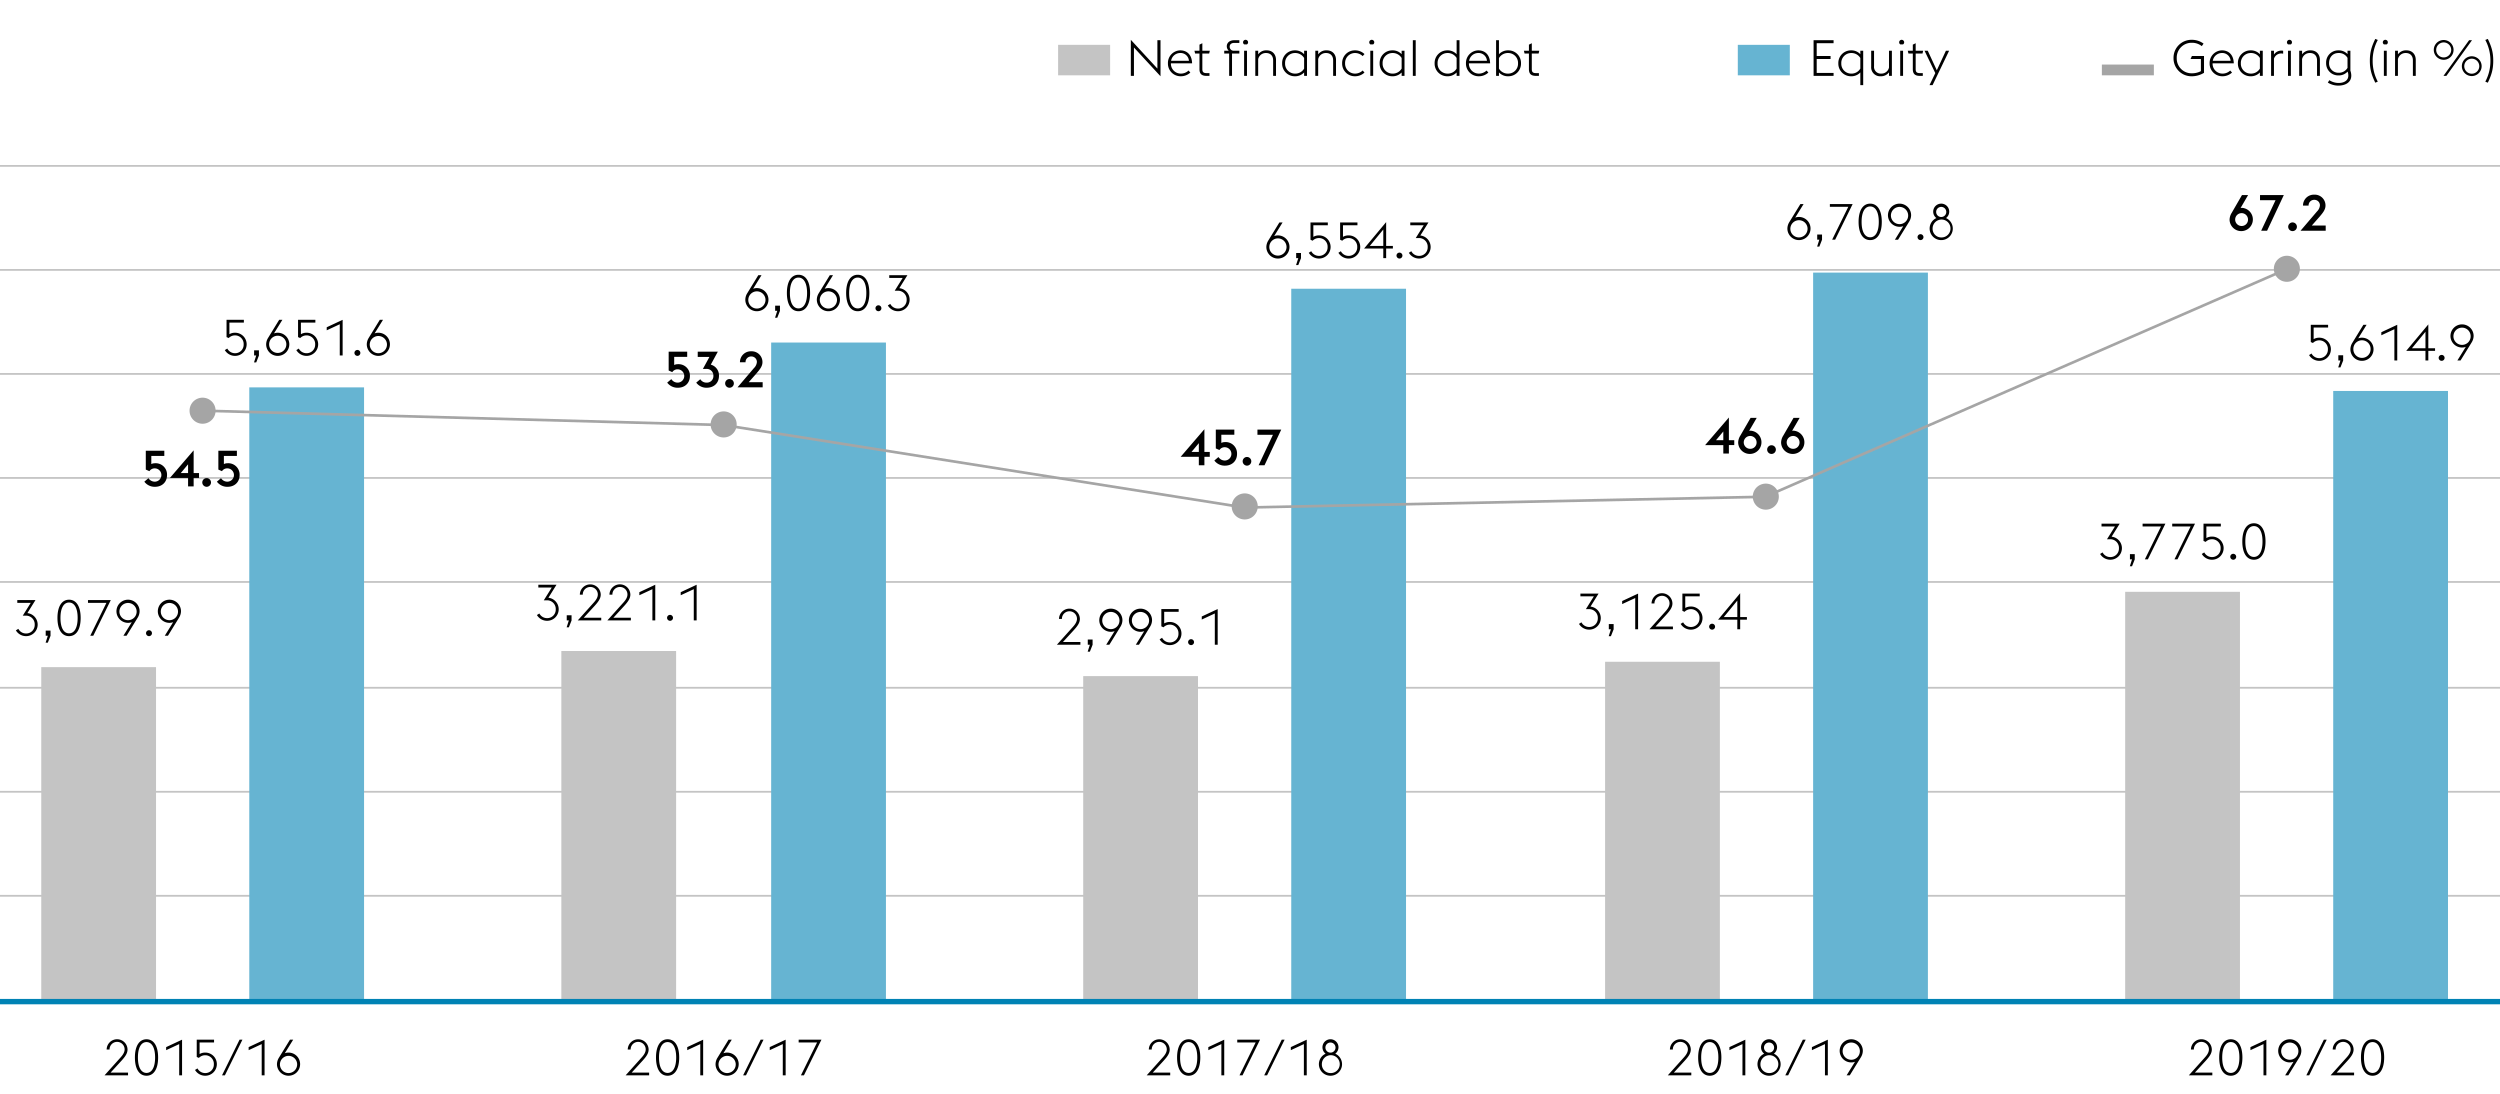 <svg xmlns="http://www.w3.org/2000/svg" width="1394" height="610" viewBox="0 0 1394 610"><path fill="none" stroke="#c4c4c4" d="M0 499.5h1394M0 441.5h1394M0 383.5h1394M0 324.5h1394M0 266.5h1394M0 208.5h1394M0 150.5h1394M0 92.5h1394"/><path fill="#c4c4c4" d="M23 372h64v186H23z"/><path fill="#66b4d2" d="M139 216h64v343h-64z"/><path fill="#c4c4c4" d="M313 363h64v195h-64z"/><path fill="#66b4d2" d="M430 191h64v367h-64z"/><path fill="#c4c4c4" d="M604 377h64v181h-64z"/><path fill="#66b4d2" d="M720 161h64v397h-64z"/><path fill="#c4c4c4" d="M895 369h64v189h-64z"/><path fill="#66b4d2" d="M1011 152h64v406h-64z"/><path fill="#c4c4c4" d="M1185 330h64v228h-64z"/><path fill="#66b4d2" d="M1301 218h64v340h-64z"/><path fill="none" stroke="#0082b4" stroke-width="3" d="M0 558.5h1394"/><path d="M112.958 236.272a7.263 7.263 0 10-7.265-7.261 7.265 7.265 0 007.265 7.261M403.51 243.929a7.263 7.263 0 10-7.265-7.261 7.265 7.265 0 007.265 7.261M694.061 289.65a7.263 7.263 0 10-7.265-7.261 7.265 7.265 0 007.265 7.261M984.612 284.19a7.263 7.263 0 10-7.265-7.261 7.265 7.265 0 007.265 7.261M1275.163 157.142a7.263 7.263 0 10-7.265-7.261 7.265 7.265 0 007.265 7.261" fill="#a5a5a5"/><path fill="none" stroke="#a5a5a5" stroke-width="1.5" d="M112.958 229l290.551 8 290.436 46 290.317-6 290.903-127"/><g><path d="M632.287 26.483V42.3h-1.736V22.2l14.812 16.044v-15.82h1.737v20.1zM651.242 35.3a7.023 7.023 0 016.832-7.224c3.668 0 6.524 2.323 6.637 7.252H652.9a5.508 5.508 0 005.46 5.712 6.173 6.173 0 004.368-1.708l1.007 1.12a7.7 7.7 0 01-5.375 2.071 7.042 7.042 0 01-7.118-7.223zm1.764-1.4h9.941a4.659 4.659 0 00-4.927-4.34 5.159 5.159 0 00-5.014 4.34zM666.025 28.3h2.8v-3.412l1.6-.784v4.2h4.172l-.364 1.54h-3.808v8.708c0 1.54.56 2.212 2.267 2.212h1.708V42.3h-1.736c-2.492 0-3.836-1.036-3.836-3.7v-8.756h-2.435zM682.631 28.3h2.547a3.281 3.281 0 01-1.119-2.52c0-1.96 1.652-3.36 4.171-3.36h2.829v1.512h-2.913c-1.343 0-2.464.671-2.464 2.072a2.2 2.2 0 002.3 2.3h3.08v1.54h-4.088V42.3h-1.6V29.844h-2.744zM693.129 23.6a1.4 1.4 0 012.8 0 1.4 1.4 0 01-.618 1.148h-1.568a1.408 1.408 0 01-.614-1.148zm.588 4.7h1.6v14h-1.6zM699.961 28.3h1.6v2.015a5.483 5.483 0 014.816-2.239c2.939 0 5.125 2.016 5.125 5.376V42.3h-1.6v-8.62c0-2.66-1.6-4.117-3.947-4.117a4.328 4.328 0 00-4.4 3.445v9.3h-1.6zM727.178 40.4a6.819 6.819 0 01-5.153 2.128 7.024 7.024 0 01-7.111-7.223 7.025 7.025 0 017.111-7.224 6.746 6.746 0 015.153 2.155V28.3h1.6v14h-1.6zm0-2.155v-5.909a5.8 5.8 0 00-5.153-2.773 5.5 5.5 0 00-5.459 5.741 5.5 5.5 0 005.459 5.74 5.694 5.694 0 005.153-2.8zM733.422 28.3h1.6v2.015a5.479 5.479 0 014.816-2.239c2.939 0 5.123 2.016 5.123 5.376V42.3h-1.6v-8.62c0-2.66-1.6-4.117-3.947-4.117a4.326 4.326 0 00-4.4 3.445v9.3h-1.6zM748.373 35.3a7.059 7.059 0 017.111-7.224 7.578 7.578 0 015.348 2.071l-1.008 1.153a6.107 6.107 0 00-4.34-1.737 5.532 5.532 0 00-5.459 5.741 5.532 5.532 0 005.459 5.74 6.11 6.11 0 004.34-1.736l1.008 1.148a7.574 7.574 0 01-5.348 2.071 7.059 7.059 0 01-7.111-7.227zM763.492 23.6a1.4 1.4 0 012.8 0 1.4 1.4 0 01-.617 1.148h-1.569a1.408 1.408 0 01-.614-1.148zm.588 4.7h1.6v14h-1.6zM781.553 40.4a6.819 6.819 0 01-5.153 2.128 7.024 7.024 0 01-7.111-7.223 7.025 7.025 0 017.111-7.225 6.746 6.746 0 015.153 2.155V28.3h1.6v14h-1.6zm0-2.155v-5.909a5.8 5.8 0 00-5.153-2.773 5.5 5.5 0 00-5.459 5.741 5.5 5.5 0 005.459 5.74 5.694 5.694 0 005.153-2.8zM787.8 22.424h1.6V42.3h-1.6zM812.211 40.4a6.816 6.816 0 01-5.15 2.128 7.025 7.025 0 01-7.114-7.223 7.025 7.025 0 017.114-7.224 6.743 6.743 0 015.15 2.155v-7.812h1.6V42.3h-1.6zm0-2.155v-5.909a5.794 5.794 0 00-5.15-2.773A5.5 5.5 0 00801.6 35.3a5.5 5.5 0 005.461 5.74 5.69 5.69 0 005.15-2.796zM817.42 35.3a7.022 7.022 0 016.832-7.224c3.668 0 6.523 2.323 6.635 7.252h-11.815a5.507 5.507 0 005.459 5.712 6.167 6.167 0 004.367-1.708l1.01 1.12a7.706 7.706 0 01-5.377 2.071 7.041 7.041 0 01-7.111-7.223zm1.764-1.4h9.939a4.659 4.659 0 00-4.928-4.34 5.157 5.157 0 00-5.011 4.34zM834.219 22.424h1.595v7.84a6.748 6.748 0 015.18-2.184 7.026 7.026 0 017.113 7.224 7.025 7.025 0 01-7.113 7.223 6.724 6.724 0 01-5.18-2.155V42.3h-1.595zm1.595 9.968v5.852a5.745 5.745 0 005.18 2.8 5.5 5.5 0 005.461-5.74 5.5 5.5 0 00-5.461-5.741 5.764 5.764 0 00-5.18 2.829zM849.73 28.3h2.8v-3.412l1.6-.784v4.2h4.17l-.365 1.54h-3.807v8.708c0 1.54.559 2.212 2.268 2.212h1.704V42.3h-1.735c-2.492 0-3.836-1.036-3.836-3.7v-8.756h-2.437zM1211.957 32.363a10 10 0 0110.162-10.163 10.749 10.749 0 016.58 2.128l-.978 1.4a8.754 8.754 0 00-5.6-1.876 8.27 8.27 0 00-8.371 8.511 8.27 8.27 0 008.371 8.513 10.873 10.873 0 005.1-1.2V32.9h-5.77l.758-1.68h6.746v9.38a13.054 13.054 0 01-6.832 1.931 10 10 0 01-10.166-10.168zM1232.088 35.3a7.023 7.023 0 016.832-7.224c3.668 0 6.523 2.323 6.637 7.252h-11.817a5.509 5.509 0 005.461 5.712 6.17 6.17 0 004.367-1.708l1.008 1.12a7.7 7.7 0 01-5.375 2.071 7.042 7.042 0 01-7.113-7.223zm1.764-1.4h9.941a4.66 4.66 0 00-4.928-4.34 5.158 5.158 0 00-5.013 4.34zM1260.115 40.4a6.816 6.816 0 01-5.15 2.128 7.024 7.024 0 01-7.113-7.223 7.025 7.025 0 017.113-7.224 6.743 6.743 0 015.15 2.155V28.3h1.6v14h-1.6zm0-2.155v-5.909a5.792 5.792 0 00-5.15-2.773 5.5 5.5 0 00-5.465 5.737 5.5 5.5 0 005.461 5.74 5.69 5.69 0 005.154-2.796zM1266.359 28.3h1.6v2.128a4.953 4.953 0 014.2-2.212 5.172 5.172 0 01.924.084v1.652a4.874 4.874 0 00-1.092-.141 4.229 4.229 0 00-4.033 2.913V42.3h-1.6zM1275.207 23.6a1.4 1.4 0 012.8 0 1.4 1.4 0 01-.617 1.148h-1.569a1.408 1.408 0 01-.614-1.148zm.588 4.7h1.6v14h-1.6zM1282.039 28.3h1.6v2.015a5.485 5.485 0 014.816-2.239c2.94 0 5.125 2.016 5.125 5.376V42.3h-1.6v-8.62c0-2.66-1.6-4.117-3.948-4.117a4.328 4.328 0 00-4.4 3.445v9.3h-1.6zM1298 46.056l.84-1.344a9.431 9.431 0 005.236 1.54c2.688 0 5.348-1.148 5.348-4.145a5.308 5.308 0 00-.42-2.183 6.553 6.553 0 01-5.066 2.128 6.731 6.731 0 01-6.889-6.972 6.738 6.738 0 016.889-7 6.61 6.61 0 015.039 2.1V28.3h1.6v11.12a8.243 8.243 0 01.5 2.716c0 4.059-3.638 5.6-7.2 5.6a10.976 10.976 0 01-5.877-1.68zm10.977-8.2v-5.577a5.5 5.5 0 00-5.039-2.716c-3.221 0-5.237 2.437-5.237 5.517a5.169 5.169 0 005.237 5.487 5.556 5.556 0 005.037-2.715zM1321.434 33.9c0-4.983 1.037-8.035 3.025-12.207l1.4.588A24.286 24.286 0 001323 33.9a24.282 24.282 0 002.855 11.62l-1.4.588c-1.984-4.169-3.021-7.22-3.021-12.208zM1328.658 23.6a1.4 1.4 0 012.8 0 1.4 1.4 0 01-.617 1.148h-1.569a1.408 1.408 0 01-.614-1.148zm.588 4.7h1.6v14h-1.6zM1335.49 28.3h1.6v2.015a5.48 5.48 0 014.816-2.239c2.94 0 5.123 2.016 5.123 5.376V42.3h-1.6v-8.62c0-2.66-1.6-4.117-3.948-4.117a4.326 4.326 0 00-4.4 3.445v9.3h-1.6zM1357.078 27.828a5.516 5.516 0 115.516 5.516 5.526 5.526 0 01-5.516-5.516zm9.715 0a4.186 4.186 0 10-4.2 4.2 4.211 4.211 0 004.2-4.2zm9.969-5.4h1.623l-14.28 19.88h-1.625zm-4.033 14.472a5.517 5.517 0 115.515 5.517 5.526 5.526 0 01-5.515-5.517zm9.716 0a4.187 4.187 0 10-4.2 4.2 4.213 4.213 0 004.2-4.2zM1387.205 46.111l-1.4-.588a24.282 24.282 0 002.855-11.62 24.286 24.286 0 00-2.855-11.619l1.4-.588c1.988 4.172 3.025 7.224 3.025 12.207s-1.037 8.036-3.025 12.208zM1011.252 22.424h11.148v1.652h-9.408v7.14h7.729V32.9h-7.729v7.755h9.408V42.3h-11.144zM1037.32 40.4a6.816 6.816 0 01-5.152 2.128 7.024 7.024 0 01-7.111-7.223 7.024 7.024 0 017.111-7.224 6.742 6.742 0 015.152 2.155V28.3h1.6v19.156h-1.6zm0-2.155v-5.909a5.8 5.8 0 00-5.152-2.773 5.5 5.5 0 00-5.459 5.741 5.5 5.5 0 005.459 5.74 5.693 5.693 0 005.152-2.8zM1053.309 40.344a5.619 5.619 0 01-4.789 2.183 4.985 4.985 0 01-5.153-5.376V28.3h1.6v8.624a3.746 3.746 0 003.976 4.116 4.3 4.3 0 004.37-3.416V28.3h1.6v14h-1.6zM1058.965 23.6a1.4 1.4 0 112.8 0 1.406 1.406 0 01-.616 1.148h-1.568a1.408 1.408 0 01-.616-1.148zm.588 4.7h1.595v14h-1.595zM1063.779 28.3h2.8v-3.412l1.6-.784v4.2h4.172l-.366 1.54h-3.806v8.708c0 1.54.558 2.212 2.267 2.212h1.707V42.3h-1.734c-2.492 0-3.836-1.036-3.836-3.7v-8.756h-2.437zM1079.123 40.764l-5.992-12.46h1.791l5.041 10.891 5.068-10.891h1.791l-9.211 19.152h-1.711zM80.48 268.582l2.3-1.96a4.15 4.15 0 003.528 1.96 3.71 3.71 0 10-.055-7.42 3.446 3.446 0 00-2.941 1.567l-2.016-.895v-10.5h10.329v2.884h-7.252v4.536a4.738 4.738 0 012.016-.448 6.328 6.328 0 016.748 6.608c0 3.808-2.688 6.524-6.719 6.524a7.167 7.167 0 01-5.938-2.856zM104.869 266.51H94.732l13.245-15.4v12.684h3v2.716h-3v4.7h-3.108zm0-7.616l-4.088 4.9h4.088zM112.793 269a2.432 2.432 0 012.436-2.408 2.422 2.422 0 010 4.844 2.438 2.438 0 01-2.436-2.436zM120.941 268.582l2.3-1.96a4.154 4.154 0 003.53 1.96 3.71 3.71 0 10-.057-7.42 3.439 3.439 0 00-2.939 1.567l-2.016-.895v-10.5h10.332v2.884h-7.252v4.536a4.731 4.731 0 012.016-.448 6.328 6.328 0 016.748 6.608c0 3.808-2.688 6.524-6.721 6.524a7.164 7.164 0 01-5.941-2.856zM668.467 254.721H658.33l13.244-15.4v12.684h3v2.716h-3v4.7h-3.107zm0-7.617l-4.088 4.9h4.088zM677.117 256.793l2.3-1.96a4.152 4.152 0 003.527 1.96 3.71 3.71 0 10-.054-7.42 3.449 3.449 0 00-2.942 1.567l-2.015-.9v-10.5h10.332v2.884h-7.255v4.536a4.737 4.737 0 012.015-.448 6.327 6.327 0 016.748 6.608c0 3.808-2.687 6.523-6.718 6.523a7.167 7.167 0 01-5.938-2.85zM692.91 257.213a2.431 2.431 0 012.436-2.408 2.422 2.422 0 010 4.843 2.437 2.437 0 01-2.436-2.435zM709.8 242.429h-8.652v-2.884h13.271l-9.324 19.88h-3.3zM960.92 248.189h-10.137l13.244-15.4v12.684h3v2.715h-3v4.705h-3.107zm0-7.616l-4.088 4.9h4.088zM969.207 246.622a7.534 7.534 0 011.205-3.725l5.711-9.883h3.416l-4.2 7.223a4.327 4.327 0 01.84-.084 6.492 6.492 0 11-6.973 6.469zm10.275 0a3.584 3.584 0 10-3.584 3.64 3.515 3.515 0 003.584-3.64zM985.363 250.682a2.432 2.432 0 012.436-2.409 2.422 2.422 0 010 4.844 2.438 2.438 0 01-2.436-2.435zM993.148 246.622a7.523 7.523 0 011.2-3.725l5.712-9.883h3.416l-4.2 7.223a4.374 4.374 0 01.84-.084 6.492 6.492 0 11-6.971 6.469zm10.276 0a3.584 3.584 0 10-3.584 3.64 3.517 3.517 0 003.584-3.64zM71.391 599.6h-13.1l8.9-9.912c1.512-1.651 2.3-3.107 2.3-4.536a4.2 4.2 0 00-8.4 0v.084h-1.628a5.825 5.825 0 0111.648-.055c0 2.156-1.261 3.919-3.3 6.187l-6.161 6.721h9.745zM75.227 589.664c0-6.523 2.492-10.163 6.466-10.163s6.469 3.64 6.469 10.163-2.492 10.164-6.469 10.164-6.466-3.64-6.466-10.164zm6.466-8.6c-2.912 0-4.787 3-4.787 8.6s1.875 8.6 4.787 8.6 4.789-3 4.789-8.6-1.877-8.596-4.789-8.596zM99.922 582.188l-7.279 3.388v-1.708l8.875-4.143V599.6h-1.6zM108.742 596.608l1.371-.868a4.836 4.836 0 004.256 2.605 4.747 4.747 0 004.873-4.9 4.8 4.8 0 00-5.012-5.04 4.892 4.892 0 00-3.332 1.485l-1.2-.533v-9.631h9.661v1.54h-8.063v6.467a6.021 6.021 0 012.939-.811 6.456 6.456 0 11.112 12.907 6.592 6.592 0 01-5.605-3.221zM133.578 579.725h1.6L125.4 599.6h-1.6zM145.926 582.188l-7.28 3.388v-1.708l8.875-4.143V599.6h-1.595zM154.438 593.389a7.035 7.035 0 011.091-3.613l6.16-10.051h1.793l-4.675 7.559a6.2 6.2 0 012.072-.363 6.454 6.454 0 11-6.441 6.468zm11.255 0a4.8 4.8 0 10-4.814 4.956 4.836 4.836 0 004.814-4.956zM361.949 599.6h-13.1l8.9-9.912c1.512-1.651 2.3-3.107 2.3-4.536a4.2 4.2 0 00-8.4 0v.084h-1.624a5.826 5.826 0 0111.649-.055c0 2.156-1.262 3.919-3.305 6.187l-6.16 6.721h9.744zM365.785 589.664c0-6.523 2.492-10.163 6.467-10.163s6.469 3.64 6.469 10.163-2.492 10.164-6.469 10.164-6.467-3.64-6.467-10.164zm6.467-8.6c-2.912 0-4.787 3-4.787 8.6s1.875 8.6 4.787 8.6 4.789-3 4.789-8.6-1.877-8.596-4.789-8.596zM390.48 582.188l-7.279 3.388v-1.708l8.875-4.143V599.6h-1.6zM398.992 593.389a7.026 7.026 0 011.092-3.613l6.16-10.051h1.793l-4.676 7.559a6.205 6.205 0 012.073-.363 6.454 6.454 0 11-6.442 6.468zm11.256 0a4.8 4.8 0 10-4.814 4.956 4.836 4.836 0 004.814-4.956zM424.137 579.725h1.6l-9.776 19.875h-1.6zM436.484 582.188l-7.279 3.388v-1.708l8.875-4.143V599.6h-1.6zM455.609 581.265h-10.277v-1.54h12.713l-9.772 19.875h-1.681zM652.508 599.6H639.4l8.9-9.912c1.511-1.651 2.3-3.107 2.3-4.536a4.2 4.2 0 00-8.4 0v.084h-1.62a5.826 5.826 0 0111.649-.055c0 2.156-1.262 3.919-3.305 6.187l-6.16 6.721h9.744zM656.344 589.664c0-6.523 2.492-10.163 6.467-10.163s6.468 3.64 6.468 10.163-2.492 10.164-6.468 10.164-6.467-3.64-6.467-10.164zm6.467-8.6c-2.913 0-4.788 3-4.788 8.6s1.875 8.6 4.788 8.6 4.789-3 4.789-8.6-1.877-8.596-4.789-8.596zM681.039 582.188l-7.279 3.388v-1.708l8.875-4.143V599.6h-1.6zM700.164 581.265h-10.277v-1.54H702.6l-9.772 19.875h-1.682zM714.7 579.725h1.6l-9.78 19.875h-1.6zM727.043 582.188l-7.279 3.388v-1.708l8.875-4.143V599.6h-1.6zM741.855 599.828a6.44 6.44 0 01-2.687-12.292 4.441 4.441 0 01-1.766-3.584 4.467 4.467 0 117.141 3.584 6.432 6.432 0 01-2.688 12.292zm0-1.483a4.988 4.988 0 10-4.789-4.956 4.813 4.813 0 004.789 4.956zm.112-11.4a2.8 2.8 0 002.717-3 2.82 2.82 0 10-2.969 3zM943.066 599.6h-13.1l8.9-9.912c1.512-1.651 2.3-3.107 2.3-4.536a4.2 4.2 0 00-8.4 0v.084h-1.623a5.825 5.825 0 0111.648-.055c0 2.156-1.262 3.919-3.305 6.187l-6.16 6.721h9.744zM946.9 589.664c0-6.523 2.493-10.163 6.467-10.163s6.469 3.64 6.469 10.163-2.492 10.164-6.469 10.164-6.467-3.64-6.467-10.164zm6.467-8.6c-2.912 0-4.787 3-4.787 8.6s1.875 8.6 4.787 8.6 4.789-3 4.789-8.6-1.875-8.596-4.787-8.596zM971.6 582.188l-7.28 3.388v-1.708l8.875-4.143V599.6h-1.6zM986.41 599.828a6.44 6.44 0 01-2.687-12.292 4.438 4.438 0 01-1.766-3.584 4.467 4.467 0 117.141 3.584 6.432 6.432 0 01-2.688 12.292zm0-1.483a4.988 4.988 0 10-4.789-4.956 4.813 4.813 0 004.789 4.956zm.111-11.4a2.8 2.8 0 002.717-3 2.82 2.82 0 10-2.968 3zM1005.254 579.725h1.6l-9.776 19.875h-1.6zM1017.6 582.188l-7.28 3.388v-1.708l8.875-4.143V599.6h-1.6zM1034.346 592.045a6.2 6.2 0 01-2.073.363 6.454 6.454 0 116.44-6.468 7.008 7.008 0 01-1.092 3.613l-6.187 10.051h-1.764zm2.716-6.1a4.806 4.806 0 10-4.789 4.985 4.791 4.791 0 004.789-4.99zM8.854 351.5l1.371-.868a4.8 4.8 0 004.255 2.6 4.74 4.74 0 004.874-4.872 4.823 4.823 0 00-5.012-5.068h-1.653l4.452-7.14h-7.5v-1.54h10.132l-4.507 7.252a6.446 6.446 0 01-.813 12.852 6.589 6.589 0 01-5.599-3.216zM26.66 354.5h-1.176v-2.884h2.688v2.912l-1.512 3.836h-1.232zM32.037 344.555c0-6.524 2.492-10.163 6.467-10.163s6.469 3.639 6.469 10.163-2.493 10.164-6.473 10.164-6.463-3.64-6.463-10.164zm6.467-8.6c-2.912 0-4.787 3-4.787 8.6s1.875 8.6 4.787 8.6 4.789-3 4.789-8.6-1.877-8.596-4.793-8.596zM59.336 336.155H49.061v-1.54h12.71L52 354.5h-1.68zM73.477 346.936a6.223 6.223 0 01-2.073.363 6.454 6.454 0 116.44-6.468 7.013 7.013 0 01-1.092 3.612L70.564 354.5H68.8zm2.716-6.1a4.806 4.806 0 10-4.789 4.984 4.791 4.791 0 004.789-4.989zM81.428 353.067a1.652 1.652 0 111.652 1.652 1.686 1.686 0 01-1.652-1.652zM96.549 346.936a6.222 6.222 0 01-2.072.363 6.454 6.454 0 116.439-6.468 7 7 0 01-1.092 3.612L93.637 354.5h-1.766zm2.715-6.1a4.805 4.805 0 10-4.787 4.984 4.79 4.79 0 004.787-4.989zM125.363 195.222l1.373-.868a4.833 4.833 0 004.256 2.6 4.745 4.745 0 004.871-4.9 4.8 4.8 0 00-5.011-5.04 4.892 4.892 0 00-3.332 1.484l-1.2-.532v-9.632h9.661v1.54h-8.065v6.468a6.018 6.018 0 012.94-.812 6.456 6.456 0 11.113 12.907 6.6 6.6 0 01-5.606-3.215zM142.863 198.218h-1.175v-2.884h2.687v2.912l-1.512 3.836h-1.232zM148.408 192a7 7 0 011.092-3.612l6.16-10.052h1.791l-4.676 7.559a6.223 6.223 0 012.073-.363 6.454 6.454 0 11-6.44 6.468zm11.256 0a4.8 4.8 0 10-9.6 0 4.8 4.8 0 109.6 0zM165.234 195.222l1.373-.868a4.833 4.833 0 004.256 2.6 4.745 4.745 0 004.871-4.9 4.8 4.8 0 00-5.011-5.04 4.892 4.892 0 00-3.332 1.484l-1.2-.532v-9.632h9.66v1.54h-8.065v6.468a6.021 6.021 0 012.94-.812 6.456 6.456 0 11.113 12.907 6.6 6.6 0 01-5.605-3.215zM189.455 180.8l-7.279 3.387v-1.708l8.875-4.143v19.88h-1.6zM197.631 196.79a1.653 1.653 0 111.652 1.651 1.685 1.685 0 01-1.652-1.651zM204.52 192a7.013 7.013 0 011.091-3.612l6.16-10.052h1.791l-4.675 7.559a6.213 6.213 0 012.072-.363A6.454 6.454 0 11204.52 192zm11.255 0a4.8 4.8 0 10-4.816 4.956 4.837 4.837 0 004.816-4.956zM299.381 342.944l1.371-.868a4.8 4.8 0 004.256 2.6 4.74 4.74 0 004.873-4.872 4.823 4.823 0 00-5.012-5.069h-1.652l4.451-7.139h-7.5v-1.54H310.3l-4.508 7.251a6.446 6.446 0 01-.813 12.852 6.589 6.589 0 01-5.598-3.215zM317.188 345.94h-1.176v-2.883h2.688v2.912l-1.511 3.836h-1.233zM335.248 345.94h-13.1l8.9-9.912c1.512-1.651 2.3-3.107 2.3-4.536a4.2 4.2 0 00-8.4 0v.084h-1.628a5.826 5.826 0 0111.649-.055c0 2.156-1.262 3.919-3.305 6.187l-6.16 6.721h9.744zM351.768 345.94h-13.1l8.9-9.912c1.512-1.651 2.3-3.107 2.3-4.536a4.2 4.2 0 00-8.4 0v.084h-1.628a5.825 5.825 0 0111.648-.055c0 2.156-1.261 3.919-3.3 6.187l-6.161 6.721h9.745zM363.779 328.524l-7.279 3.388V330.2l8.875-4.143v19.883h-1.6zM371.955 344.513a1.653 1.653 0 111.652 1.651 1.686 1.686 0 01-1.652-1.651zM386.852 328.524l-7.28 3.388V330.2l8.875-4.143v19.883h-1.6zM415.588 167.1a7.008 7.008 0 011.092-3.613l6.16-10.051h1.791L419.955 161a6.192 6.192 0 012.072-.363 6.454 6.454 0 11-6.439 6.468zm11.256 0a4.8 4.8 0 10-4.817 4.956 4.838 4.838 0 004.817-4.956zM433.4 173.315h-1.176v-2.883h2.687v2.912l-1.511 3.836h-1.233zM438.771 163.375c0-6.523 2.493-10.163 6.467-10.163s6.469 3.64 6.469 10.163-2.492 10.164-6.469 10.164-6.467-3.639-6.467-10.164zm6.467-8.6c-2.912 0-4.787 3-4.787 8.6s1.875 8.6 4.787 8.6 4.789-3 4.789-8.6-1.877-8.596-4.789-8.596zM455.459 167.1a7.008 7.008 0 011.092-3.613l6.16-10.051h1.789L459.826 161a6.2 6.2 0 012.072-.363 6.454 6.454 0 11-6.439 6.468zm11.256 0a4.8 4.8 0 10-4.817 4.956 4.838 4.838 0 004.817-4.956zM471.811 163.375c0-6.523 2.492-10.163 6.468-10.163s6.467 3.64 6.467 10.163-2.49 10.164-6.467 10.164-6.468-3.639-6.468-10.164zm6.468-8.6c-2.912 0-4.789 3-4.789 8.6s1.877 8.6 4.789 8.6 4.787-3 4.787-8.6-1.875-8.596-4.787-8.596zM488.162 171.888a1.653 1.653 0 111.652 1.651 1.686 1.686 0 01-1.652-1.651zM495.051 170.319l1.371-.868a4.8 4.8 0 004.256 2.605 4.74 4.74 0 004.873-4.872 4.823 4.823 0 00-5.012-5.069h-1.652l4.451-7.139h-7.5v-1.54h10.137l-4.508 7.252a6.445 6.445 0 01-.813 12.851 6.589 6.589 0 01-5.603-3.22zM602.428 359.491h-13.1l8.905-9.912c1.511-1.651 2.294-3.107 2.294-4.536a4.2 4.2 0 00-8.4 0v.084H590.5a5.825 5.825 0 0111.648-.056c0 2.157-1.261 3.92-3.3 6.188l-6.16 6.72h9.744zM607.719 359.491h-1.176v-2.884h2.687v2.913l-1.511 3.835h-1.233zM621.5 351.932a6.213 6.213 0 01-2.072.363 6.454 6.454 0 116.439-6.468 7 7 0 01-1.092 3.612l-6.187 10.052h-1.766zm2.715-6.105a4.805 4.805 0 10-4.787 4.985 4.79 4.79 0 004.783-4.985zM638.016 351.932a6.223 6.223 0 01-2.073.363 6.454 6.454 0 116.44-6.468 7 7 0 01-1.092 3.612l-6.191 10.052h-1.766zm2.714-6.105a4.8 4.8 0 10-4.787 4.985 4.789 4.789 0 004.787-4.985zM646.611 356.5l1.371-.868a4.836 4.836 0 004.256 2.6 4.746 4.746 0 004.873-4.9 4.8 4.8 0 00-5.011-5.04 4.892 4.892 0 00-3.332 1.484l-1.206-.532v-9.632h9.661v1.54h-8.063v6.468a6.025 6.025 0 012.94-.811 6.456 6.456 0 11.111 12.907 6.592 6.592 0 01-5.6-3.216zM662.486 358.063a1.653 1.653 0 111.653 1.652 1.687 1.687 0 01-1.653-1.652zM677.383 342.075l-7.279 3.388v-1.708l8.875-4.144v19.88h-1.6zM706.115 137.729a7.008 7.008 0 011.092-3.613l6.16-10.052h1.791l-4.676 7.56a6.2 6.2 0 012.073-.363 6.454 6.454 0 11-6.44 6.468zm11.256 0a4.8 4.8 0 10-9.6 0 4.8 4.8 0 109.6 0zM723.922 143.944h-1.176v-2.883h2.688v2.912l-1.512 3.836h-1.233zM729.773 140.948l1.373-.868a4.832 4.832 0 004.256 2.6 4.745 4.745 0 004.871-4.9 4.8 4.8 0 00-5.011-5.04 4.89 4.89 0 00-3.332 1.485l-1.2-.533v-9.632h9.66v1.54h-8.065v6.468a6.032 6.032 0 012.94-.811 6.456 6.456 0 11.113 12.907 6.6 6.6 0 01-5.605-3.216zM746.293 140.948l1.373-.868a4.831 4.831 0 004.256 2.6 4.745 4.745 0 004.871-4.9 4.8 4.8 0 00-5.012-5.04 4.892 4.892 0 00-3.332 1.485l-1.2-.533v-9.632h9.66v1.54h-8.064v6.468a6.028 6.028 0 012.939-.811 6.456 6.456 0 11.114 12.907 6.593 6.593 0 01-5.605-3.216zM771.326 138.6H760.6l12.32-14.756v13.3h3.752v1.456h-3.752v5.347h-1.6zm0-10.641l-7.531 9.185h7.531zM778.689 142.517a1.653 1.653 0 111.653 1.651 1.686 1.686 0 01-1.653-1.651zM785.578 140.948l1.371-.868a4.8 4.8 0 004.256 2.6 4.74 4.74 0 004.873-4.873 4.823 4.823 0 00-5.012-5.068h-1.652l4.451-7.14h-7.5v-1.54H796.5l-4.508 7.252a6.446 6.446 0 01-.812 12.852 6.592 6.592 0 01-5.602-3.215zM880.443 347.874l1.371-.868a4.8 4.8 0 004.256 2.6 4.739 4.739 0 004.873-4.872 4.823 4.823 0 00-5.011-5.068h-1.653l4.451-7.14h-7.5v-1.54h10.136l-4.508 7.252a6.446 6.446 0 01-.812 12.852 6.592 6.592 0 01-5.603-3.216zM898.25 350.87h-1.176v-2.884h2.688v2.914l-1.512 3.836h-1.232zM911.8 333.454l-7.28 3.388v-1.708l8.875-4.144v19.88h-1.6zM932.83 350.87h-13.1l8.9-9.912c1.512-1.651 2.3-3.107 2.3-4.536a4.2 4.2 0 00-8.4 0v.084h-1.63a5.826 5.826 0 0111.649-.056c0 2.156-1.262 3.92-3.305 6.188l-6.16 6.72h9.744zM937.143 347.874l1.371-.868a4.834 4.834 0 004.256 2.6 4.746 4.746 0 004.873-4.9 4.8 4.8 0 00-5.012-5.04 4.894 4.894 0 00-3.332 1.484l-1.2-.532v-9.628h9.66v1.54h-8.063V339a6.028 6.028 0 012.94-.811 6.456 6.456 0 11.111 12.907 6.589 6.589 0 01-5.604-3.222zM953.018 349.442a1.652 1.652 0 111.652 1.652 1.686 1.686 0 01-1.652-1.652zM968.727 345.522H958l12.32-14.755v13.3h3.752v1.456h-3.752v5.348h-1.6zm0-10.64l-7.534 9.184h7.534zM996.646 127.439a7.016 7.016 0 011.092-3.612l6.16-10.052h1.791l-4.675 7.56a6.188 6.188 0 012.072-.363 6.454 6.454 0 11-6.44 6.467zm11.256 0a4.8 4.8 0 10-4.816 4.957 4.837 4.837 0 004.814-4.957zM1014.453 133.655h-1.176v-2.884h2.688v2.913l-1.512 3.836h-1.232zM1030.609 115.315h-10.275v-1.54h12.711l-9.772 19.88h-1.679zM1036.35 123.715c0-6.524 2.492-10.163 6.466-10.163s6.469 3.639 6.469 10.163-2.492 10.164-6.469 10.164-6.466-3.64-6.466-10.164zm6.466-8.6c-2.912 0-4.787 3-4.787 8.6s1.875 8.6 4.787 8.6 4.789-3 4.789-8.6-1.876-8.596-4.789-8.596zM1061.27 126.1a6.223 6.223 0 01-2.073.363 6.454 6.454 0 116.44-6.468 7.017 7.017 0 01-1.092 3.613l-6.188 10.051h-1.763zm2.716-6.105a4.806 4.806 0 10-4.789 4.985 4.791 4.791 0 004.789-4.989zM1069.221 132.228a1.652 1.652 0 111.652 1.651 1.685 1.685 0 01-1.652-1.651zM1082.408 133.879a6.44 6.44 0 01-2.687-12.292 4.438 4.438 0 01-1.764-3.584 4.466 4.466 0 117.141 3.584 6.432 6.432 0 01-2.69 12.292zm0-1.483a4.988 4.988 0 10-4.787-4.957 4.812 4.812 0 004.787 4.961zm.113-11.4a2.8 2.8 0 002.715-3 2.819 2.819 0 10-2.966 3zM1233.594 599.6h-13.1l8.9-9.912c1.511-1.651 2.294-3.107 2.294-4.536a4.2 4.2 0 00-8.4 0v.084h-1.623a5.825 5.825 0 0111.648-.055c0 2.156-1.261 3.919-3.3 6.187l-6.16 6.721h9.744zM1237.43 589.664c0-6.523 2.492-10.163 6.466-10.163s6.469 3.64 6.469 10.163-2.492 10.164-6.469 10.164-6.466-3.64-6.466-10.164zm6.466-8.6c-2.912 0-4.787 3-4.787 8.6s1.875 8.6 4.787 8.6 4.79-3 4.79-8.6-1.877-8.596-4.786-8.596zM1262.125 582.188l-7.279 3.388v-1.708l8.875-4.143V599.6h-1.6zM1278.869 592.045a6.188 6.188 0 01-2.072.363 6.454 6.454 0 116.439-6.468 7.016 7.016 0 01-1.091 3.613l-6.188 10.051h-1.764zm2.717-6.1a4.806 4.806 0 10-4.789 4.985 4.791 4.791 0 004.789-4.99zM1295.781 579.725h1.6l-9.772 19.879h-1.6zM1312.637 599.6h-13.1l8.905-9.912c1.511-1.651 2.3-3.107 2.3-4.536a4.2 4.2 0 00-8.4 0v.084h-1.625a5.825 5.825 0 0111.648-.055c0 2.156-1.259 3.919-3.3 6.187l-6.158 6.721h9.742zM1316.473 589.664c0-6.523 2.492-10.163 6.468-10.163s6.467 3.64 6.467 10.163-2.49 10.164-6.467 10.164-6.468-3.64-6.468-10.164zm6.468-8.6c-2.912 0-4.789 3-4.789 8.6s1.877 8.6 4.789 8.6 4.788-3 4.788-8.6-1.875-8.596-4.788-8.596zM1243.219 122.372a7.524 7.524 0 011.2-3.725l5.711-9.883h3.416l-4.2 7.223a4.325 4.325 0 01.839-.084 6.492 6.492 0 11-6.972 6.469zm10.275 0a3.584 3.584 0 10-3.584 3.64 3.515 3.515 0 003.584-3.64zM1268.838 111.647h-8.652v-2.883h13.273l-9.324 19.88h-3.305zM1275.9 126.432a2.431 2.431 0 012.435-2.409 2.422 2.422 0 010 4.844 2.437 2.437 0 01-2.435-2.435zM1296.811 128.644h-14.028l9.156-10.724a5.337 5.337 0 001.651-3.389 3.055 3.055 0 00-3.135-3.107 3.1 3.1 0 00-3.191 3.107v.113h-3.11a6.061 6.061 0 016.3-6.1 5.991 5.991 0 016.244 6.075c0 2.24-1.4 3.977-3.277 6.189l-4.367 4.956h7.756zM1171.021 308.89l1.372-.869a4.8 4.8 0 004.255 2.6 4.739 4.739 0 004.873-4.872 4.821 4.821 0 00-5.011-5.068h-1.653l4.452-7.14h-7.5v-1.54h10.136l-4.507 7.252a6.445 6.445 0 01-.813 12.851 6.591 6.591 0 01-5.604-3.214zM1188.828 311.886h-1.176V309h2.688v2.912l-1.512 3.836h-1.228zM1204.984 293.546h-10.275v-1.54h12.711l-9.772 19.88h-1.679zM1221.5 293.546h-10.275v-1.54h12.71l-9.771 19.88h-1.68zM1227.721 308.89l1.371-.869a4.835 4.835 0 004.256 2.6 4.747 4.747 0 004.873-4.9 4.8 4.8 0 00-5.012-5.04 4.9 4.9 0 00-3.332 1.484l-1.2-.532v-9.632h9.66v1.54h-8.062v6.468a6.011 6.011 0 012.939-.812 6.456 6.456 0 11.111 12.907 6.588 6.588 0 01-5.604-3.214zM1243.6 310.458a1.652 1.652 0 111.652 1.651 1.685 1.685 0 01-1.652-1.651zM1250.316 301.945c0-6.523 2.493-10.163 6.467-10.163s6.469 3.64 6.469 10.163-2.492 10.164-6.469 10.164-6.467-3.639-6.467-10.164zm6.467-8.595c-2.912 0-4.787 3-4.787 8.595s1.875 8.6 4.787 8.6 4.789-3 4.789-8.6-1.872-8.595-4.789-8.595zM1287.535 197.983l1.373-.868a4.831 4.831 0 004.256 2.6 4.745 4.745 0 004.871-4.9 4.8 4.8 0 00-5.012-5.04 4.892 4.892 0 00-3.332 1.485l-1.2-.533V181.1h9.66v1.54h-8.064v6.467a6.028 6.028 0 012.939-.811 6.456 6.456 0 11.114 12.907 6.594 6.594 0 01-5.605-3.22zM1305.035 200.979h-1.176V198.1h2.688v2.912l-1.512 3.836h-1.235zM1310.58 194.764a7.008 7.008 0 011.092-3.613l6.16-10.051h1.791l-4.676 7.559a6.223 6.223 0 012.073-.363 6.454 6.454 0 11-6.44 6.468zm11.256 0a4.805 4.805 0 10-9.6 0 4.8 4.8 0 109.6 0zM1335.107 183.563l-7.279 3.388v-1.708l8.875-4.143v19.879h-1.6zM1352.439 195.632h-10.724l12.32-14.756v13.3h3.752v1.456h-3.752v5.347h-1.6zm0-10.641l-7.531 9.185h7.531zM1359.8 199.552a1.652 1.652 0 111.652 1.651 1.685 1.685 0 01-1.652-1.651zM1374.924 193.42a6.2 6.2 0 01-2.072.363 6.454 6.454 0 116.439-6.468 7.008 7.008 0 01-1.092 3.613l-6.187 10.051h-1.766zm2.715-6.1a4.805 4.805 0 10-4.787 4.985 4.79 4.79 0 004.787-4.99zM372.031 213.352l2.3-1.96a4.152 4.152 0 003.527 1.96 3.71 3.71 0 10-.054-7.42 3.449 3.449 0 00-2.942 1.567l-2.015-.895V196.1h10.332v2.883h-7.252v4.536a4.737 4.737 0 012.015-.448 6.329 6.329 0 016.749 6.609c0 3.807-2.688 6.523-6.719 6.523a7.167 7.167 0 01-5.941-2.851zM388.215 213.352l2.269-1.905a3.968 3.968 0 003.444 1.905 3.622 3.622 0 003.863-3.781 3.719 3.719 0 00-3.975-3.864h-1.877l3.641-6.691h-6.525V196.1h11.2l-3.92 7.223a6.177 6.177 0 014.564 6.244c0 3.949-2.744 6.636-6.861 6.636a7.026 7.026 0 01-5.823-2.851zM404.344 213.771a2.432 2.432 0 012.435-2.408 2.422 2.422 0 010 4.844 2.438 2.438 0 01-2.435-2.436zM425.26 215.983h-14.028l9.157-10.723a5.339 5.339 0 001.65-3.389 3.054 3.054 0 00-3.135-3.107 3.1 3.1 0 00-3.191 3.107v.112H412.6a6.06 6.06 0 016.3-6.1 5.99 5.99 0 016.244 6.075c0 2.24-1.4 3.977-3.277 6.189L417.5 213.1h7.756z"/><path fill="#c4c4c4" d="M590 25h29v17h-29z"/><path fill="#66b4d2" d="M969 25h29v17h-29z"/><path fill="#a5a5a5" d="M1172 36h29v6h-29z"/></g></svg>